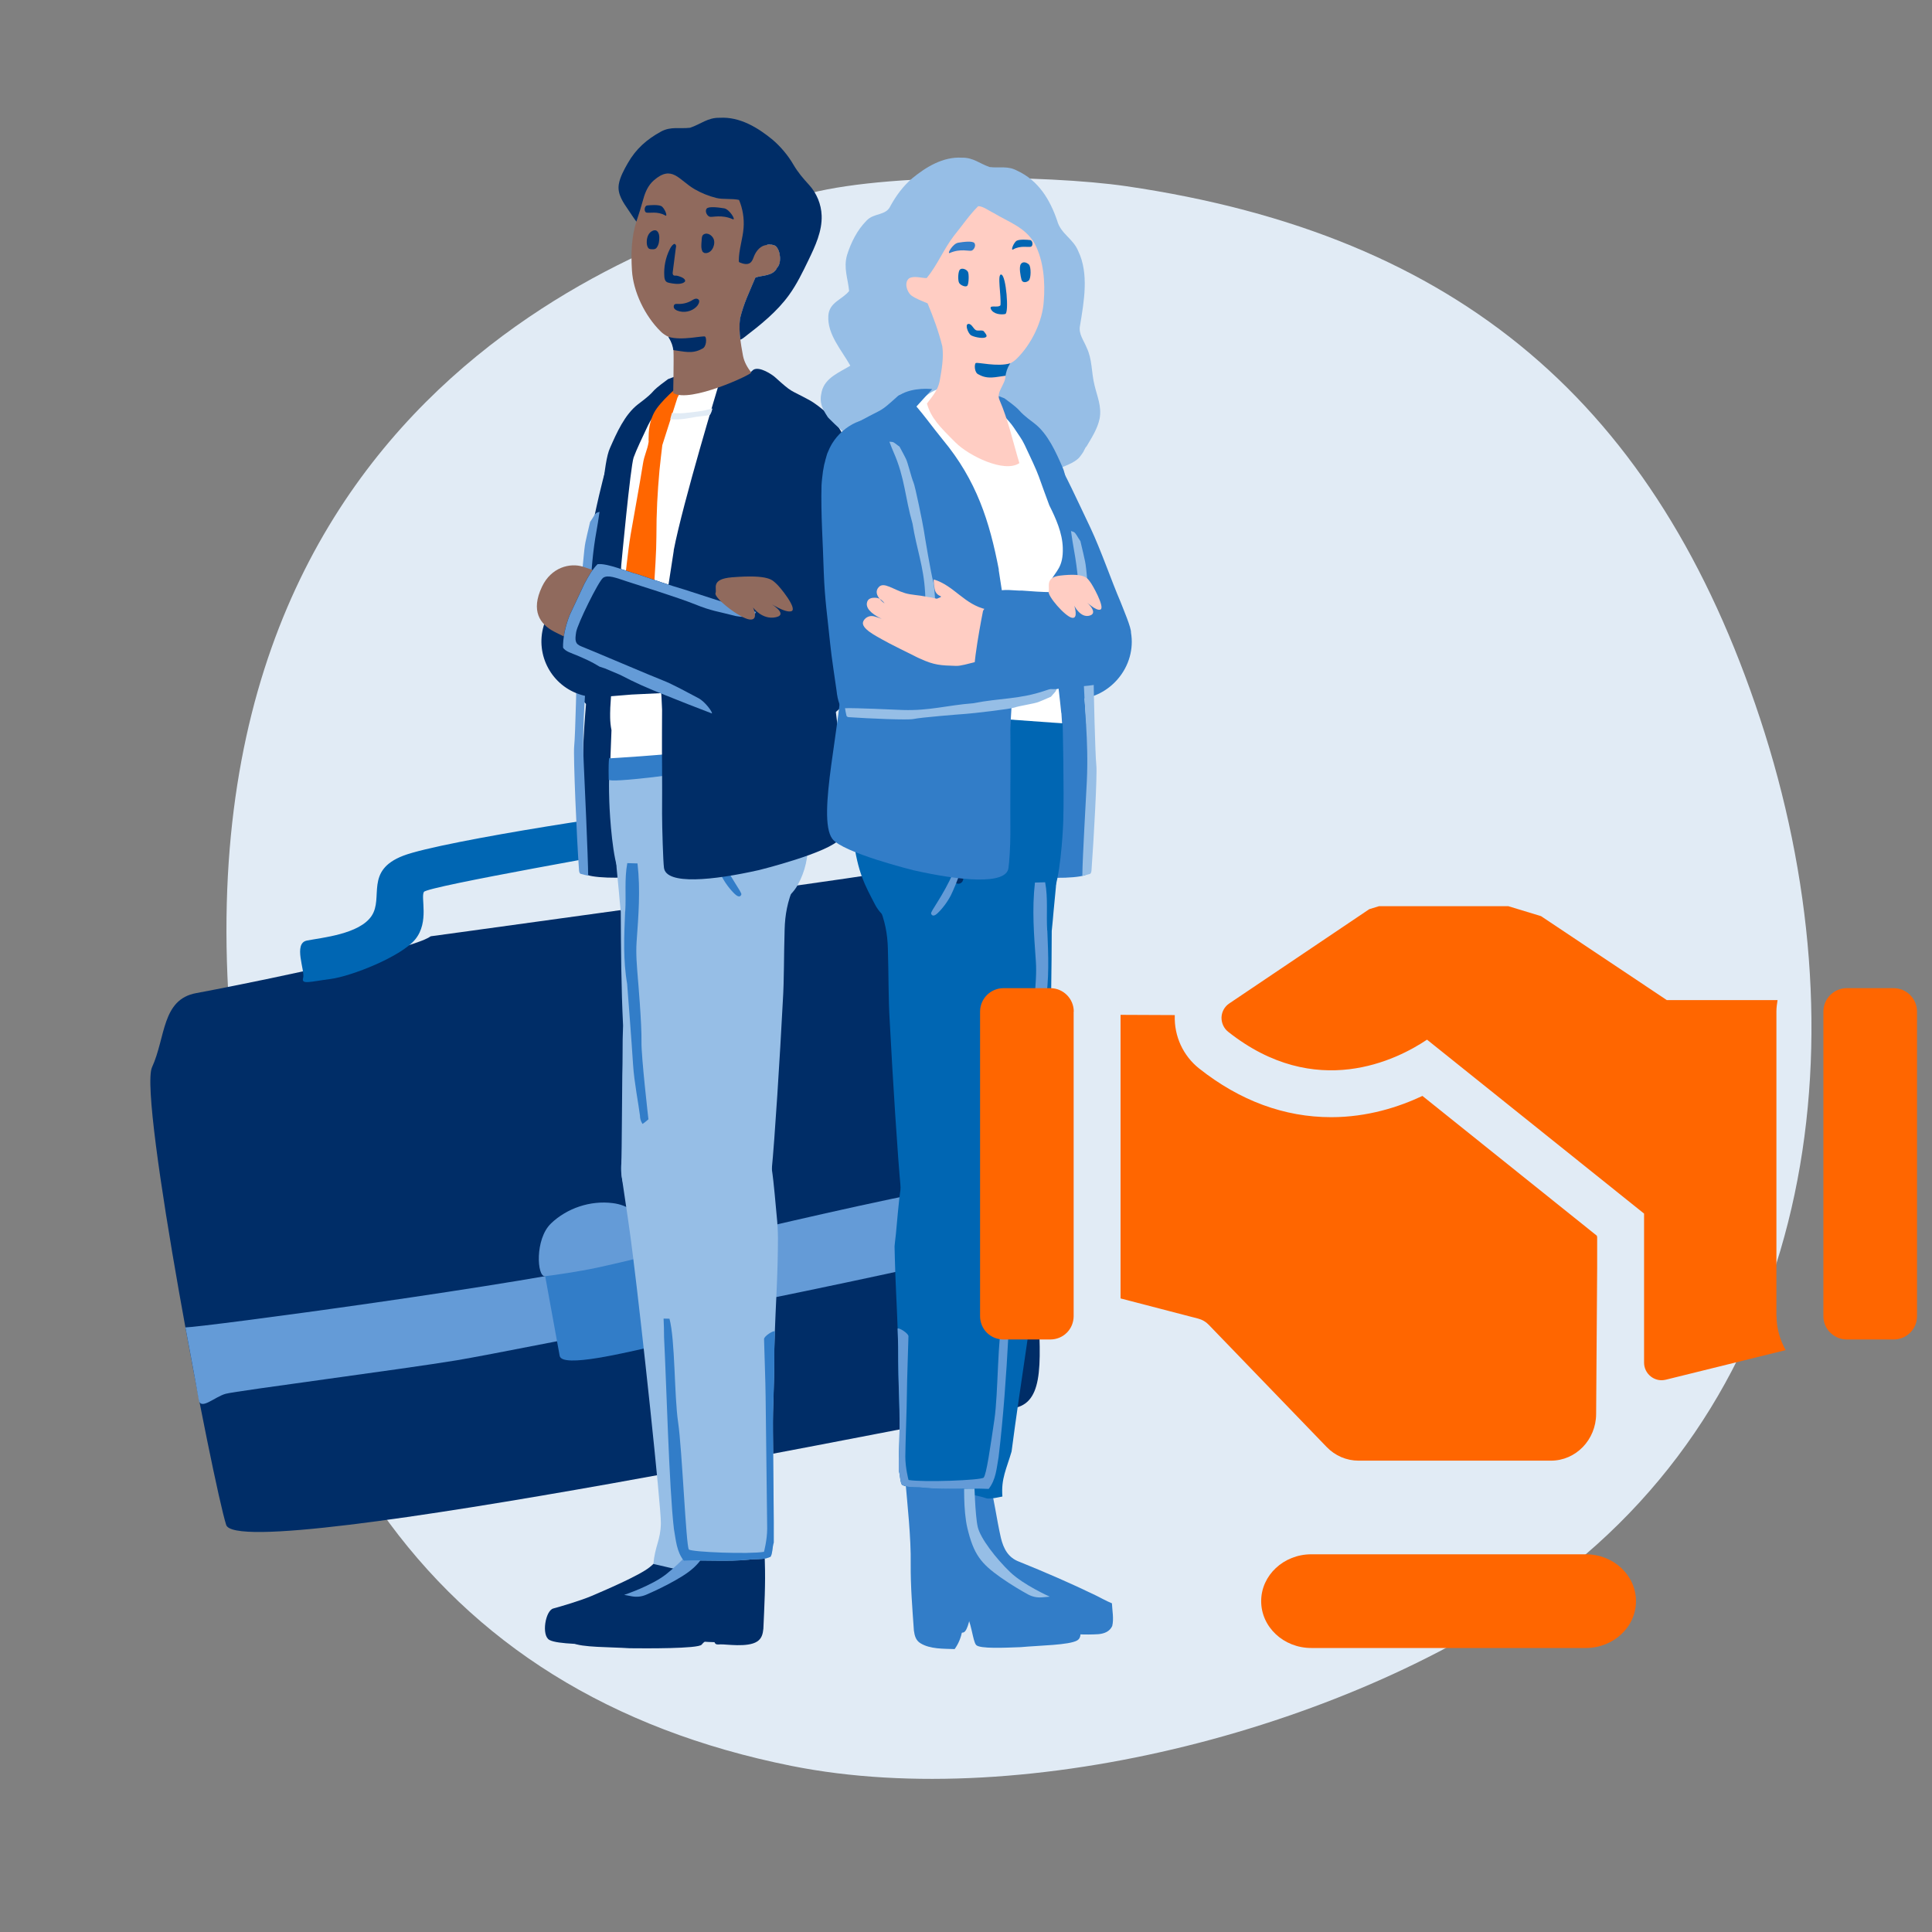<?xml version="1.0" encoding="UTF-8"?>
<svg id="Ebene_1" data-name="Ebene 1" xmlns="http://www.w3.org/2000/svg" viewBox="0 0 320 320">
  <rect x="0" y="0" width="320" height="320" fill="#808080" stroke="none"/>
  <defs>
    <style>
      .cls-1 {
        fill: #96bee6;
      }

      .cls-1, .cls-2, .cls-3, .cls-4, .cls-5, .cls-6, .cls-7, .cls-8, .cls-9, .cls-10 {
        stroke-width: 0px;
      }

      .cls-2 {
        fill: #e1ebf5;
      }

      .cls-3 {
        fill: #327dc8;
      }

      .cls-4 {
        fill: #649bd7;
      }

      .cls-5 {
        fill: #f60;
      }

      .cls-6 {
        fill: #002d67;
      }

      .cls-7 {
        fill: #906a5d;
      }

      .cls-8 {
        fill: #0066b3;
      }

      .cls-9 {
        fill: #ffcdc3;
      }

      .cls-10 {
        fill: #fff;
      }
    </style>
  </defs>
  <path class="cls-2" d="M131.6,32.75c12.41-4.23,41.95-3.81,54.94-1.91,55.27,8.09,87.85,36.25,105,88.23,17.15,51.99,9.72,110.22-35.02,143.25-31.99,23.62-86.28,38-125.42,30.17-59.98-12-90.33-56.97-93.43-130.82-4.44-105.58,83.18-125.26,93.93-128.93Z"/>
  <g>
    <g>
      <path class="cls-6" d="M71.34,155.08c-1.75,1.31-11.42,3.68-20.79,5.73-7.82,1.71-15.44,3.2-18.05,3.68-5.73,1.05-5.04,7.31-7.32,12.28s10.1,68.91,12.28,75.8c2.18,6.89,124.53-18.73,129.9-19.26,5.37-.53,5.2-6.42,4.5-17.69-.7-11.26-8.92-60.5-14.38-65.42-5.46-4.92-7.99-6.28-12.84-5.39s-73.31,10.27-73.31,10.27Z"/>
      <path class="cls-8" d="M50.81,155.79c2.49-.49,8.72-1.05,10.74-4.09,2.02-3.04-1.19-7.5,5.25-9.97,6.44-2.47,41.94-7.88,44.47-7.61,2.53.27,1.03,6.61,5.58,7.34,4.55.73,8.85.12,10.27,1.88,1.43,1.76,2.84,6.46,2.17,6.31s-15.3,1.8-15.34,1.53-1.32-3.16-3.27-6.29c-1.95-3.13-.93-5.07-2.87-4.62-1.94.45-37.04,6.53-37.6,7.46-.56.93.91,4.95-1.41,7.83s-10.64,6.15-14.05,6.59c-3.41.44-4.89.98-4.54-.18.35-1.16-1.69-5.72.61-6.18Z"/>
    </g>
    <path class="cls-4" d="M30.72,219.86c2.4.02,57.03-7.26,72.85-11.08,15.82-3.82,65.35-15.9,65.71-13.12.36,2.78,1.58,7.1,1.23,8.51s2.14.16-7.49,3.05c-9.62,2.89-78.55,16.62-87.33,18.08-8.78,1.46-36.45,5.06-38.29,5.55-1.84.49-4.19,2.85-4.49.97-.3-1.88-2.2-11.96-2.2-11.96Z"/>
    <path class="cls-3" d="M90.19,210.76c.84,4.6,2.13,11.74,2.51,13.81.38,2.07,10.95-.55,16.14-1.7.62-.14,1.32-.36,1.53-1.1.12-.42-.52-2.67-.6-3.13-.59-3.55-1.28-7.09-2.05-10.6-.12-.55-.26-1.13-.61-1.5-.41-.44-.98-.44-1.48-.36-1.83.27-3.71,1.18-5.49.21"/>
    <path class="cls-4" d="M91.23,202.67c2.68-2.57,6.54-3.86,10.23-3.4,2.58.32,4.25,1.64,5.4,3.97.61,1.23,1.28,2.9,1.42,4.26.03.26-.24.2-.52.34s-5.94,1.5-8.88,2.13c-2.94.63-7.24,1.26-8.6,1.41-1.36.15-1.7-6.15.96-8.71Z"/>
  </g>
  <g>
    <g>
      <path class="cls-6" d="M123.38,245.56c-3.61.47-7.17.21-10.78.48.07,2.6.19,5.01-.9,7.47-.99,2.18-2.17,4.55-4.09,6.06-1.72,1.41-7.8,3.99-9.6,4.76s-5.09,1.74-6.38,2.09-1.99,4.44-.64,5.2c1.36.76,6.27.67,9.4.88,2.55.03,11.37.09,11.94-.59.57-.68.67-.42,1.76-2.17.31,2.26.46,2.17,1.35,2.12s4.5.56,6.08-.47c.77-.49.95-1.26,1.04-2.13.16-3.71.37-7.37.24-11.08-.18-4.28.31-8.43.56-12.62Z"/>
      <path class="cls-1" d="M108.22,259.04c.84.16,4.41,1.11,5.3,1.06,3.34-1.12,6.32-.81,9.72-1.69,1.41-.51,3.4-1.09,4.29-2.34.33-1.3-.32-2.86-.55-4.15-1.53-7.98-2.15-25.19-2.24-33.29-.11-9.49.32-13.52-1.25-20.35-.5-2.17-1.11-3.64-1.22-4.85-.04-.36-.1-.97-.15-1.4-.02-.16-.06-.33-.09-.49-.05-.22-.1-.45-.17-.67-1.48-5.15-6.84-8.12-11.98-6.64-4.83,1.39-7.72,6.19-6.85,11.03.66,4.52,1.29,8.45,1.85,13.13,1.37,10.84,4.62,41.08,4.58,43.91s-.99,3.76-1.23,6.74Z"/>
      <path class="cls-6" d="M127.26,246.06c-3.61.47-7.17.21-10.78.48.07,2.6.19,5.01-.9,7.47-.99,2.18-2.17,4.55-4.09,6.06-1.72,1.41-7.8,3.99-9.6,4.76-1.79.77-5.09,1.74-6.38,2.09s-1.99,4.44-.64,5.2c1.36.76,6.27.67,9.4.88,2.55.03,11.37.09,11.94-.59s.67-.42,1.76-2.17c.31,2.26.46,2.17,1.35,2.12.89-.05,4.5.56,6.08-.47.77-.49.95-1.26,1.04-2.13.16-3.71.37-7.37.24-11.08-.18-4.28.31-8.43.56-12.62Z"/>
      <g>
        <circle class="cls-6" cx="110.19" cy="75.56" r=".81" transform="translate(-16.6 33.43) rotate(-16.06)"/>
        <path class="cls-6" d="M115.86,67.96c1.55,1.06,2.67,2.52,3.31,4.14.04.11.08.21.12.32.13.36.23.72.3,1.1.03.13.07.27.09.39.02.1.03.2.04.31.04.29.07.57.09.86,0,.05,0,.11,0,.16.03.2.04.39.05.58.02.74,0,1.5-.07,2.27-.03.38-.06.78-.11,1.17-.71,4.71-1.94,9.41-2.91,14.06-.99,4.52-1.97,8.93-3,13.42-.4,1.73-.65,3.57-1.05,5.22-.06.32-.15.65-.25.97,0,.01,0,.02,0,.03,0,0,0,0,0,0-.27.84-.66,1.65-1.18,2.42-2.88,4.2-8.62,5.28-12.82,2.4-2.46-1.68-3.84-4.35-3.99-7.11h0c-.24-.82.38-4.21.57-5.64.71-3.93,1.26-9.43,2.17-13.76,0,0,1.81-8.5,2.01-9.24.2-.74.96-4.26,1.45-5.2.26-.49.81-2.97,1.68-4.9.01-.02.02-.03.02-.04.09-.21.18-.39.27-.56,0-.03.02-.04.03-.06.16-.32.35-.63.56-.95,2.83-4.14,8.48-5.19,12.63-2.36Z"/>
      </g>
      <g>
        <path class="cls-6" d="M110.66,62.79c-3.71,2.7-1.36,1.45-5.02,4.2-2.17,1.69-3.5,4.7-4.6,7.2-1.16,2.46-1.4,10.99-1.88,13.64-1.3,7.13-.88,12.39-1.55,19.56-.14,7.13-.89,10.64-1.04,17.77-.05,2.97-.37,12.36-.29,13.27,0,2.44.11,6.18,1.05,6.51,1.6.59,8.11.63,8.11-.19.05-4.19-1.4-11.14-1.4-14.96-1.03-3.65-.64-6.76-.6-9.8.1-3.27.53-6.89.48-10.17.19-4.14-.1-7.2.53-11.29.39-5.11,1.47-10.24,2.72-15.2.96-3.9,3.35-6.52,4.41-10.37,1.01-3.37,3.36-8.15,4.71-11.37-.34-.67-1.89-.26-5.63,1.2Z"/>
        <path class="cls-4" d="M95.92,144.24c0,.14.08.44.26.5.37.11,1.01.26,1.24.3-.01-2.75-.61-16.07-.74-18.75-.33-7.13.45-11.78.58-18.91.68-7.17.26-12.43,1.56-19.56.14-.72.3-1.8.48-3.04-.15.03-.3.09-.47.16-.32.14-.64.89-1.09,1.51-.31,1.21-.68,2.96-.77,3.35-.25,1.08-.53,5.49-.74,6.56-.22,1.08-.66,11.53-.68,13.17-.02,1.64-.24,12.09-.45,14.1-.16,1.5.41,15.1.81,20.6Z"/>
      </g>
      <g>
        <path class="cls-10" d="M101.24,114.92c.02-.38.34-3.09.47-4.28.17-2.74.48-5.18.64-7.02.19-4.75.31-5.7.55-10.03,0,0,1.52-16.32,2.05-17.82.43-1.21,1.51-3.47,2.34-5.23.51-1.08.92-1.53,1.86-2.97.32-.5,1.12-1.4,1.86-2.18.63-.67,1.64-1.56,2.25-2.04.34-.25.65-.49.92-.69.5-.35.88-.6,1.1-.7,3.44-1.54,5.52-1.2,7.06-.4.69.34,13.99,7.22,13.99,14.86,0,5.22-1.89,11.17-2.92,15.68-1.81,7.97-2.51,16.77-2.49,20.34,0,.92.25,2.81.37,4.55.03.37.05.75.06,1.13,0,.26,0,.51,0,.74,0,.07-.01.15-.02.22,0,.06,0,.11,0,.17,0,.1-.03.19-.03.29-.02.17-.03.34-.06.5-.93,7.95-3.5,18.16-15.7,18.15-7.01-.01-13.21-3.56-14.53-10.12-.02-.1.29-7.02.27-7.13-.14-.72-.21-1.4-.22-2.09,0,0,0,0,0,0-.01-.48,0-.97.02-1.49,0-.02,0-.04,0-.06,0-.01,0-.03,0-.04.04-.72.09-1.48.15-2.34Z"/>
        <path class="cls-1" d="M129.21,126.04l-28.19,2.03s-.26-.12-.1,4.71c.08,2.49.56,9.77,1.72,11.94,1.91,3.58,8.77,7.41,12.69,7.37,6.85-.07,14.22-.9,16.78-5.48,5.17-9.26-2.9-20.57-2.9-20.57Z"/>
        <path class="cls-3" d="M128.76,123.27c-.37.03-7.39.37-13.22,1.11-5.84.73-14.53,1.22-14.53,1.22,0,0-.27-.97-.19,3.52.01.66,12.93-1.02,16.65-1.73,4.58-.87,7.09-.65,9.02-.68s3.26-.66,3.26-.66l-.51-2.27s.29-.57-.49-.51Z"/>
      </g>
      <g>
        <path class="cls-1" d="M102.91,193.2c.09-3.49.11-11.47.16-15.1.04-1.23.04-2.47.05-3.72,0-1.5.01-3,.08-4.51-.31-6.35-.35-12.51-.38-18.84-.14-1.51-.24-2.27-.3-3.2-.19-2.01-.25-2.61-.39-4.07-.47-5.01,1.72-9.67,5.41-12.57,2.08-1.62,4.62-2.7,7.45-2.97,3.82-.36,7.44.82,10.22,3.04,1.12.89,2.11,1.95,2.92,3.15,1.31,1.92,2.16,4.19,2.39,6.66.15,1.57.04,3.11-.3,4.57h0s0,.03-.02.06c-.11.45-.24.89-.39,1.32-.58,1.99-1.31,4.24-1.62,5.28-.43,1.46-.99,2.72-1.47,4.36-.36,1.22-1.16,4.42-1.31,5.29-.16.87-.86,4.98-.95,5.68-.09.71-.77,6.6-.88,7.43-.02.18-.24,2.81-.27,4.08-.45,5.65-.96,12.65-1.05,14.62,0,.03-.05.89-.06.94-.5,4.46-4.05,8.12-8.7,8.56-5.33.51-10.05-3.41-10.55-8.74-.03-.31-.05-1.21-.03-1.32Z"/>
        <circle class="cls-3" cx="116.35" cy="145.55" r=".81"/>
      </g>
      <circle class="cls-1" cx="112.56" cy="193.57" r=".81"/>
      <g>
        <path class="cls-1" d="M105.12,136.7c2.34-5.79,8.34-9.54,14.84-8.79.74.09,1.45.23,2.15.41,6.59,1.81,11.07,8.16,10.38,15.14l-.07.5-.92,2.8c-1.1,2.63-1.47,4.76-1.54,7.17-.14,4.59-.07,8.29-.3,11.91-.48,9.24-1.33,22.78-1.86,28.14,0,0-.03.25-.11.69-.92,5.48-5.97,9.35-11.54,8.7-5.03-.58-8.81-4.61-9.25-9.46-.03-.26-.04-.51-.04-.76-.39-7.28-.91-18.08-1.22-23.35,0,0-.1-1.32-.12-1.72h0l-.3-4.14-.79-14.61-.29-3.71-.11-2.93v-.38c.12-1.87.41-3.72,1.09-5.61Z"/>
        <path class="cls-3" d="M103.56,150.97c.17-2.74-.16-5.3.34-8.01.53.01,1.11.03,1.69.05.51,4.42.16,8.65-.15,13.02-.14,2.04.06,4.02.21,6h0s.66,7.56.6,10.54c-.05,2.41,1.15,12.82,1.15,12.82,0,0-.56.5-.97.77,0,0-.43-.55-.43-1.37-.21-1.74-.97-5.63-1.14-8.4-.22-3.61-.98-13.34-.98-13.34h.01c-.7-3.96-.52-7.95-.35-12.09Z"/>
        <path class="cls-1" d="M117.48,145.45c-.01.11,0,.22.03.32h0c.09.3.35.54.69.58.43.05.82-.25.89-.67h0s0-.03,0-.05c0,0,0,0,0-.01.04-.44-.27-.83-.71-.89-.37-.04-.71.17-.84.5-.03.07-.05.14-.05.21Z"/>
        <path class="cls-3" d="M117.69,134.86s-.37,2.38,1.39,6.42c1.76,4.03,3.85,6.51,3.71,6.88s-.44.43-.88.09-1.61-1.59-2.4-3.14c-.79-1.59-2.61-6.36-2.82-7.5-.21-1.14-.29-2.51-.29-2.51,0,0,1.18-.59,1.29-.24Z"/>
      </g>
      <path class="cls-4" d="M119.35,246.62s-.25,4.66-1.27,7.6c-1.46,4.2-2.8,5.6-6.29,7.57-1.88,1.06-3.66,1.87-4.77,2.35-.75.32-1.56.41-2.36.26l-1.28-.24s4.51-1.49,6.97-3.43c2.46-1.95,5.42-5.02,6.05-6.91s1.31-7.4,1.31-7.4l1.64.19Z"/>
      <g>
        <path class="cls-6" d="M96.3,115.1c-4.89-1.44-7.68-6.56-6.25-11.45.94-3.19,3.45-5.48,6.43-6.29.26-.08.58-.2.9-.23.11,0,.98-.08,1.08-.09.21-.01,1.29,0,1.69,0,4.07,0,6.52.03,9.67.1,3.42.06,5.23.15,8.27.51l2.72.11s.93-.04.93-.04c1.7.32,2.62.34,4.23.42.73.04,1.98-.09,2.54.4.55,1.33.92,3.48.87,5.49l-.44,5.7c-.2,1.44-.38,2.68-.88,3.75-1.38.76-5.14.58-6.88.79-2.66.08-5.42.16-8.06.36-.03,0-8.51.41-8.51.41l-5.12.42s-.04,0-.06-.01c-1.03.06-2.09-.04-3.13-.35Z"/>
        <circle class="cls-6" cx="98.9" cy="106.25" r=".81" transform="translate(-42.55 73.65) rotate(-34.07)"/>
      </g>
      <g>
        <g>
          <path class="cls-1" d="M106.83,193.07c-.01.48.01.95.08,1.42.02.18.05.37.07.55.52,3.96,1.36,9.83,1.87,13.56.54,3.25.89,6.52,1.04,9.79.06,1.04.08,2.09.09,3.14.37,6.75.82,24.95,1.63,31.71.34,1.93.42,3.67,1.65,5.28,3.62-.17,7.21.17,10.79-.19.82-.13,1.93-.02,2.87-.23.22-.05.42-.11.62-.21.39-.17.4-1.93.61-2.37.05-2.23-.1-15.48-.13-18.28-.05-5.11.23-6.39.23-13.66.02-1.02.05-2.04.09-3.04.14-3.98.38-7.91.46-11.49.05-3.18.15-4.8-.17-7.83-.18-1.76-.42-5.11-.81-7.71v-.07c-.01-.26-.02-.52-.02-.76.01-.02,0-.06,0-.08-.33-5.4-4.77-9.74-10.28-9.83-5.8-.1-10.58,4.52-10.68,10.31Z"/>
          <path class="cls-1" d="M116.51,193.24s0,.07,0,.11c0,.01,0,.03,0,.04,0,0,0,.01,0,.02.07.37.39.65.78.66.43,0,.79-.33.82-.76,0-.01,0-.02,0-.04h0s0-.05,0-.06c0,0,0,0,0,0-.03-.42-.37-.75-.79-.76-.45,0-.82.35-.83.8Z"/>
        </g>
        <path class="cls-3" d="M110.88,218.4c.96,3.55.78,12.75,1.44,17.2.66,4.44,1.31,20.55,1.78,21.04.42.44,10.01.81,12.44.39h0s.53-1.98.53-3.86c0-1.89-.26-20.03-.26-21.86s-.26-9.03-.26-9.52,1.58-1.48,1.79-1.27h.01c-.05,1.02-.07,2.04-.09,3.06,0,7.27-.27,8.55-.23,13.66.02,2.8.17,16.05.13,18.28-.21.43-.22,2.2-.61,2.37-.03.01-.07.02-.1.03-.14.06-.29.11-.44.15-.03,0-.05.02-.08.03h0c-.94.21-2.05.1-2.87.22-3.58.37-7.18.03-10.8.2-1.22-1.61-1.29-3.34-1.64-5.28-.8-6.76-1.27-24.95-1.63-31.7,0-1.04-.03-2.1-.08-3.14l1,.02Z"/>
      </g>
      <path class="cls-6" d="M111.58,91.18c1.53-7.96,7.52-27.67,7.52-27.67,0,0,3.89-.48,5.66-2.25,1.02-.67,3.18.83,3.57,1.18,3.09,2.78,2.22,1.91,5.89,3.92.55.3,2.05,1.37,3.09,2.41l1.96,2.64c1.68,5,1.05,6.78.18,11.94-1,5.93-1.79,17.64-1.87,24.52-.09,8.2,4.24,27.43,1.57,31.04-1.71,2.3-13.43,5.2-13.43,5.2-7.51,1.69-15.46,2.54-15.75-.42-.13-.94-.31-6.56-.31-8.9,0-2.78.03-5.29,0-7.83-.04-2.82,0-9.4,0-9.4-.19-5.41-.76-7.67,0-13.29.81-5.98.68-4.89,1.94-13.09Z"/>
      <g>
        <path class="cls-6" d="M133.92,66.78c1.78.58,3.27,1.67,4.34,3.05.07.09.13.18.2.27.22.31.42.63.6.97.07.12.14.24.2.35.04.09.08.18.12.28.12.27.22.53.33.81,0,.05.03.1.04.16.08.18.15.36.21.54.23.7.42,1.44.57,2.2.08.38.16.76.22,1.16.63,4.72.77,9.57,1.14,14.31.32,4.62.17,7.3.19,11.9.01,2.24-.19,6.22-.24,7.92,0,.33-.01.66-.05,1,0,.01,0,.02,0,.03,0,0,0,0,0,0-.09.88-.31,1.75-.67,2.61-1.97,4.7-7.38,6.91-12.07,4.93-2.75-1.15-4.64-3.49-5.34-6.16h-.01c-.4-.75-.48-4.19-.57-5.63-.1-3.99-.24-8.68-.58-13.09,0,0-.64-8.67-.65-9.43-.02-.76-.27-4.36-.06-5.39.12-.54-.07-2.89.22-4.99,0-.02.03-.32.03-.34.03-.22.06-.3.09-.49,0-.04,0-.07.01-.09.07-.35.16-.71.28-1.07,1.56-4.76,6.69-7.36,11.46-5.8Z"/>
        <circle class="cls-6" cx="131.18" cy="75.59" r=".81"/>
      </g>
      <circle class="cls-6" cx="132.25" cy="111" r=".81"/>
      <path class="cls-5" d="M103.27,97.7c.45-3.09.68-6.11,1.18-9.13.68-3.94,1.41-7.81,2.03-11.68.23-1.55.73-2.26.96-3.73-.03-.08,0-.81,0-.9,0-1.52.36-2.9.91-3.93.93-1.74,3.9-4.39,5.42-5.43l-1.56,2.96-2.51,7.87c-.07.6-.37,3.07-.47,4.16-.33,3.71-.51,6.87-.51,11.05,0,4.5-.95,14.85-.95,16.86s-.63,2.09-2.13,4.11c-.17.31-.39.46-.73.54-.45-1.01-.62-2.32-.9-3.48-.45-2.01-.73-4.02-.96-6.11-.11-1.08.06-2.09.23-3.17Z"/>
      <path class="cls-2" d="M111.29,68.4s1.21.1,1.93.03c.72-.07,2.21-.23,3.16-.39.6-.1.87-.22,1.63-.38-.06.25-.21.78-.43,1.08-.68.14-1.75.22-2.3.31-.69.11-2.75.59-4.27.37"/>
      <path class="cls-7" d="M104.56,109.74c1.14.59,6.18,2.98,6.86,2.01.96-1.35-8.09-4.12-6.39-4.6.55.2,1.07.37,1.57.48l.04.02c1.46.47,2.55.57,3.54.99,1.95.84,3.26,2.24,4.18,1.49.74-.61.48-1.4.09-2-.42-.28-.66-.73-.71-.84.08.07.44.4.71.84.13.1.28.18.45.22.76.18,1.54.13,1.74-.69.29-1.14-1.22-2.26-2.19-2.86.41.21.89.44,1.29.58.81.27,1.58-.16,1.84-.72.51-1.08-1.93-2.61-2.89-3.32-.86-.64-1.96-1.47-2.61-1.88-.07-.05-2.4-.23-2.4-.23-.28-.18-1.01-.53-1.28-.67-2.12-1.26-2.69-1.67-5.17-2.01-1.61-.26-1.19-.71-3.71-1.68l-2.97-1.01c-2.15-.67-5.26.1-6.78,3.32-1.9,4-.33,6.21,2,7.43.51.26,2.27,1.17,2.81,1.23.61.22,2.11.82,2.72,1.04,3.62,1.2,3.97,1.41,7.27,2.84Z"/>
      <path class="cls-6" d="M129.26,103.16c-.88-.66-1.83-1.13-2.82-1.44-.02,0-.04-.02-.05-.03l-1.17-.34-3.77-1.09s-8.08-2.62-8.1-2.62c-2.55-.75-5.16-1.64-7.67-2.51-1.7-.41-5.15-1.91-6.72-1.69-.84.83-1.45,1.92-2.15,3.2l-2.43,5.17c-.76,1.86-1.18,4-1.13,5.44.35.65,1.57.98,2.24,1.27,1.48.64,2.34.99,3.81,1.89,0,0,.86.28.88.29l2.51,1.06c2.72,1.41,4.38,2.14,7.56,3.4,2.56,1.03,4.63,1.85,7.65,3,.44.16.89.34,1.36.51.37.14,1.38.53,1.58.59.09.03.93.27,1.05.3.31.09.65.09.91.1,3.09.3,6.24-.95,8.25-3.61,2.68-3.55,2.41-8.42-.42-11.65h0c-.41-.46-.86-.88-1.37-1.27Z"/>
      <path class="cls-4" d="M125.23,101.36l-3.77-1.09s-8.08-2.62-8.1-2.62c-2.55-.75-5.16-1.64-7.67-2.51-1.7-.41-5.15-1.91-6.72-1.69-.84.83-1.45,1.92-2.15,3.2l-2.43,5.17c-.76,1.86-1.18,4-1.13,5.44.35.65,1.57.98,2.24,1.27,1.48.64,2.34.99,3.81,1.89,0,0,.86.28.88.29l2.51,1.06c2.72,1.41,4.38,2.14,7.56,3.4,2.56,1.03,4.63,1.85,7.65,3,.17-.13-1.05-1.91-2.24-2.54-1.58-.83-4.37-2.36-5.84-2.92-1.47-.55-12.52-5.27-13.57-5.66-1.04-.4-1.04-1.03-.83-2.36.22-1.34,3.7-8.44,4.47-8.99.79-.55,2.19.03,3.93.6,1.62.53,8.58,2.7,11.3,3.8,2.72,1.11,3.88,1.19,5.98,1.75,1.18.32,1.79.37,3.2.31.43-.09.76-.44.92-.81Z"/>
    </g>
    <circle class="cls-3" cx="166.25" cy="77.93" r=".81" transform="translate(45.37 216.13) rotate(-73.94)"/>
    <path class="cls-3" d="M158.08,70.73c-1.23,1.42-1.98,3.09-2.24,4.78-.01.11-.03.22-.04.33-.04.37-.06.74-.05,1.11,0,.13,0,.27,0,.39,0,.09.02.2.03.3.03.28.06.55.1.83.02.05.03.1.04.15.02.2.05.37.08.55.14.7.32,1.4.55,2.1.11.35.22.71.35,1.07,1.68,4.21,3.84,8.26,5.74,12.34,1.9,3.96,3.76,7.81,5.68,11.72.74,1.51,1.37,3.15,2.1,4.59.13.29.28.56.44.84,0,0,0,.02.01.03,0,0,0,0,0,0,.43.71.97,1.37,1.63,1.94,3.61,3.14,9.24,2.57,12.59-1.27,1.96-2.25,2.69-5.12,2.24-7.74h0c.05-.83-1.25-3.83-1.74-5.11-1.5-3.48-3.2-8.47-4.98-12.26,0,0-3.52-7.45-3.87-8.08-.35-.63-1.82-3.72-2.47-4.46-.35-.38-1.4-2.55-2.62-4.12-.02-.01-.02-.02-.02-.04-.12-.17-.25-.31-.38-.45,0-.02-.02-.04-.04-.05-.22-.25-.47-.5-.73-.73-3.55-3.09-9.1-2.53-12.4,1.26Z"/>
    <circle class="cls-3" cx="166.32" cy="78.74" r="9.14" transform="translate(44.64 216.79) rotate(-73.94)"/>
    <path class="cls-1" d="M179.92,74.02c.82-1.41,1.87-2.97,2.22-4.72.35-1.99-.4-3.59-.85-5.48-.55-2.19-.35-4.24-1.3-6.23-.5-1.25-1.4-2.29-1.1-3.69.65-3.94,1.5-8.57-.3-12.31-.85-2.09-2.89-2.84-3.49-5.04-1.2-3.54-3.14-6.68-6.63-8.28-1.55-.85-2.89-.4-4.54-.6-1.65-.55-2.74-1.6-4.59-1.55-3.14-.2-5.98,1.55-8.28,3.44-1.5,1.3-2.59,2.79-3.54,4.49-.75,1.74-2.74,1.15-3.99,2.49-1.55,1.55-2.59,3.64-3.24,5.73-.6,2.14.15,3.84.35,5.93-1.15,1.45-3.29,1.84-3.44,4.09-.2,3.09,2.19,5.68,3.64,8.28-1.79,1.1-4.19,1.99-4.74,4.29-.45,1.84.08,2.81,1.03,4.26,0,0,1.91,2.02,3.13,2.77s4.13,2.19,5.56,2.35c1.43.16,3.23.42,3.23.42,0,0,1.09,2.65,2.93,4.01,1.76,1.3,3.33,2.21,5.8,2.74,1.65.35,3.07.42,4.53.39,2.62-.05,4.07-.8,5.15-1.65.86-.68,2.29-2.62,2.29-2.62,0,0,3.61.85,5.47.13,1.86-.72,3.07-1.24,3.68-2.05.62-.82.64-.98.64-.98l.32-.61Z"/>
    <circle class="cls-3" cx="173.37" cy="113.31" r=".81" transform="translate(-11.41 19.75) rotate(-6.31)"/>
    <path class="cls-3" d="M166.36,65.97c3.71,2.7,1.36,1.45,5.02,4.2,2.17,1.69,3.5,4.7,4.6,7.2,1.16,2.46,1.4,10.99,1.88,13.64,1.3,7.13.88,12.39,1.55,19.56.14,7.13.89,10.64,1.04,17.77.05,2.97.37,12.36.29,13.27,0,2.44-.11,3.02-1.05,3.35-1.6.59-8.11.63-8.11-.19-.05-4.19,1.4-7.98,1.4-11.8,1.03-3.65.64-6.76.6-9.8-.1-3.27-.53-6.89-.48-10.17-.19-4.14.1-7.2-.53-11.29-.39-5.11-1.47-10.24-2.72-15.2-.96-3.9-3.35-6.52-4.41-10.37-1.01-3.37-3.36-8.15-4.71-11.37.34-.67,1.89-.26,5.63,1.2Z"/>
    <path class="cls-1" d="M180.77,144.26c0,.14-.08.44-.26.5-.37.11-1.01.26-1.24.3.01-2.69.61-12.92.74-15.59.33-7.13-.45-11.78-.58-18.91-.68-7.17-.26-12.43-1.56-19.56-.14-.72-.3-1.8-.48-3.04.15.03.3.09.47.16.32.14.64.89,1.09,1.51.31,1.21.68,2.96.77,3.35.25,1.08.53,5.49.74,6.56.22,1.08.66,11.53.68,13.17.02,1.64.24,12.09.45,14.1.16,1.5-.41,11.94-.81,17.44Z"/>
    <path class="cls-10" d="M175.78,118.1c-.02-.38-.34-3.09-.47-4.28-.17-2.74-.48-5.18-.64-7.02-.19-4.75-.31-5.7-.55-10.03,0,0-.02-.23-.05-.64.85-1.6,2.06-2.18,1.96-5.4-.07-2.48-1.15-4.87-2.23-7.03,0,0,0,0,0,0-.61-1.65-1.2-3.24-1.73-4.75-.43-1.21-1.51-3.47-2.34-5.23-.51-1.08-.92-1.53-1.86-2.97-.32-.5-1.12-1.4-1.86-2.18-.63-.67-1.64-1.56-2.25-2.04-.34-.25-.65-.49-.92-.69-.5-.35-.88-.6-1.1-.7-3.44-1.54-5.52-1.2-7.06-.4-.69.34-1.26.8-1.81,1.19-.11.08-.22.15-.34.23-.09.05-.18.11-.28.15-1.47.75-3.41.85-5.04,1.29l-.47.31c-2.1.68-1.85,1.14-2.64,1.32-2.72.61-2.79,2.9-2.79,2.9-.91,1.76-.74,4.64-.61,7.46.25,5.22,1.89,11.17,2.92,15.68,1.81,7.97,2.51,16.77,2.49,20.34,0,.92-.25,2.81-.37,4.55-.03.37-.05.75-.06,1.13,0,.26,0,.51,0,.74,0,.07.01.15.02.22,0,.06,0,.11,0,.17,0,.1.03.19.03.29.02.17.03.34.06.5.93,7.95,7.92,13.87,16.01,13.35,6.99-.45,12.56-5.58,13.87-12.14.02-.1.06-.2.08-.31.14-.72.21-1.4.22-2.09,0,0,0,0,0,0,.01-.48,0-.97-.02-1.49,0-.02,0-.04,0-.06,0-.01,0-.03,0-.04-.04-.72-.09-1.48-.15-2.34Z"/>
    <path class="cls-8" d="M141.31,138.65c-.45-3.66.84-7.17,1.06-8.57.5-3.12,1.21-6.45,1.57-7.22,1.19-2.54,1.98-5.22,1.98-5.22l30.09,2.17s.26,11.32.1,16.16c-.08,2.49-.56,9.77-1.72,11.94-1.91,3.58-8.77,7.41-12.69,7.37-6.85-.07-14.38-.81-16.78-5.48-1.56-3.03-2.87-5.15-3.61-11.13Z"/>
    <path class="cls-3" d="M154.4,64.45s-3.12-.39-5.34.96c-2.23,1.35.1,4.83.1,4.83l5.24-5.79Z"/>
    <path class="cls-8" d="M174.11,196.37c-.09-3.49-.11-11.47-.16-15.1-.04-1.23-.04-2.47-.05-3.72,0-1.5-.01-3-.08-4.51.31-6.35.35-12.51.38-18.84.14-1.51.24-2.27.3-3.2.19-2.01.25-2.61.39-4.07.47-5.01-1.72-9.67-5.41-12.57-2.08-1.62-4.62-2.7-7.45-2.97-3.82-.36-7.44.82-10.22,3.04-1.12.89-2.11,1.95-2.92,3.15-1.31,1.92-2.16,4.19-2.39,6.66-.15,1.57-.04,3.11.3,4.57h0s0,.03.02.06c.11.45.24.89.39,1.32.58,1.99,1.31,4.24,1.62,5.28.43,1.46.99,2.72,1.47,4.36.36,1.22,1.16,4.42,1.31,5.29.16.87.86,4.98.95,5.68.09.71.77,6.6.88,7.43.02.18.24,2.81.27,4.08.45,5.65.96,12.65,1.05,14.62,0,.03.05.89.06.94.5,4.46,4.05,8.12,8.7,8.56,5.33.51,10.05-3.41,10.55-8.74.03-.31.05-1.21.03-1.32Z"/>
    <circle class="cls-6" cx="160.67" cy="145.57" r=".81"/>
    <path class="cls-3" d="M153.35,245.23c3.47-.1,6.98-.14,10.5-.05.82,3.13,1.2,6.36,1.93,9.54.43,1.78,1.2,3.27,3.03,3.95,4.29,1.73,8.52,3.56,12.71,5.59.87.43,1.73.92,2.65,1.3.05,1.2.34,2.55.05,3.76-.43.92-1.3,1.25-2.26,1.35-2.22.14-4.48,0-6.65-.24-3.56-.29-7.32-.19-10.84-.77-1.49-.48-2.46-2.41-3.42-3.56-.34,1.54-.72,4.09-1.49,4.29-.77.19-3.32-.39-4.53-1.25-.87-1.16-.82-2.99-.96-4.38-.14-2.84-.39-5.63-.77-8.48-.53-3.71,0-7.32.05-11.03Z"/>
    <path class="cls-8" d="M166.04,247.87c-.84.16-1.66.38-2.55.33-3.34-1.12-6.32-.81-9.72-1.69-1.41-.51-3.4-1.09-4.29-2.34-.33-1.3.32-2.86.55-4.15,1.53-7.98,2.15-13.74,2.24-21.84.11-9.49-.32-9.89,1.25-16.71.5-2.17,1.11-3.64,1.22-4.85.04-.36.1-.97.15-1.4.02-.16.06-.33.09-.49.05-.22.1-.45.17-.67,1.48-5.15,6.84-8.12,11.98-6.64,4.83,1.39,7.72,6.19,6.85,11.03-.66,4.52-1.29,4.82-1.85,9.5-1.37,10.84-3.17,21.65-4.58,32.46-.83,2.87-1.76,4.49-1.52,7.47Z"/>
    <circle class="cls-6" cx="164.46" cy="196.75" r=".81"/>
    <path class="cls-8" d="M171.9,139.88c-2.34-5.79-8.34-9.54-14.84-8.79-.74.09-1.45.23-2.15.41-6.59,1.81-11.07,8.16-10.38,15.14l.07.5.92,2.8c1.1,2.63,1.47,4.76,1.54,7.17.14,4.59.07,8.29.3,11.91.48,9.24,1.33,22.78,1.86,28.14,0,0,.03.25.11.69.92,5.48,5.97,9.35,11.54,8.7,5.03-.58,8.81-4.61,9.25-9.46.03-.26.04-.51.04-.76.39-7.28.91-18.08,1.22-23.35,0,0,.1-1.32.12-1.72h0l.3-4.14.79-14.61.29-3.71.11-2.93v-.38c-.12-1.87-.41-3.72-1.09-5.61Z"/>
    <path class="cls-4" d="M173.45,154.14c-.17-2.74.16-5.3-.34-8.01-.53.01-1.11.03-1.69.05-.51,4.42-.16,8.65.15,13.02.14,2.04-.06,4.02-.21,6h0s-.66,7.56-.6,10.54c.05,2.41-1.15,12.82-1.15,12.82,0,0,.56.5.97.77,0,0,.43-.55.43-1.37.21-1.74.97-5.63,1.14-8.4.22-3.61.98-13.34.98-13.34h-.01c.7-3.96.52-7.95.35-12.09Z"/>
    <path class="cls-6" d="M159.54,145.47c.01.11,0,.22-.03.32h0c-.09.3-.35.54-.69.58-.43.05-.82-.25-.89-.67h0s0-.03,0-.05c0,0,0,0,0-.01-.04-.44.27-.83.71-.89.37-.04.71.17.84.5.03.07.05.14.05.21Z"/>
    <path class="cls-4" d="M159.32,138.03s.37,2.38-1.39,6.42c-1.76,4.03-3.85,6.51-3.71,6.88s.44.43.88.09,1.61-1.59,2.4-3.14c.79-1.59,2.61-6.36,2.82-7.5s.29-2.51.29-2.51c0,0-1.18-.59-1.29-.24Z"/>
    <path class="cls-3" d="M149.95,244.96c3.62.37,7.18.26,10.8.44,0,2.6-.04,6.22,1.11,8.66,1.05,2.15,2.29,4.49,4.24,5.95,1.76,1.37,3.66,2.54,5.69,3.42,1.84.84,3.93,1.72,5.35,3.28,1.18,1.42,2.62,4.19,1.29,4.99-1.34.79-6.25.83-9.37,1.12-2.55.09-6.79.31-7.38-.36-.59-.66-.74-3.84-1.88-5.56-.25,2.27-.31,4.34-1.68,6.24-1.83-.07-4.05.02-5.65-.96-.78-.47-.98-1.24-1.1-2.1-.26-3.7-.56-7.36-.53-11.07.07-4.29-.55-9.87-.91-14.06Z"/>
    <path class="cls-1" d="M159.72,245.42s-.21,4.66.51,7.69c1.04,4.33,2.23,5.85,5.51,8.16,1.76,1.24,3.45,2.22,4.52,2.81.71.39,1.52.56,2.32.49l1.3-.11s-4.34-1.92-6.6-4.1c-2.26-2.18-4.9-5.53-5.34-7.47-.44-1.95-.57-7.49-.57-7.49l-1.65.03Z"/>
    <g>
      <path class="cls-8" d="M170.19,196.24c.01.48-.01.95-.08,1.42-.02.18-.05.37-.07.55-.52,3.96-1.36,6.2-1.87,9.93-.54,3.25-.89,6.52-1.04,9.79-.06,1.04-.08,2.09-.09,3.14-.37,6.75-.82,13.51-1.63,20.26-.34,1.93-.42,3.67-1.65,5.28-3.62-.17-7.21.17-10.79-.19-.82-.13-1.93-.02-2.87-.23-.22-.05-.42-.11-.62-.21-.39-.17-.4-1.93-.61-2.37-.05-2.23.1-4.03.13-6.83.05-5.11-.23-6.39-.23-13.66-.02-1.02-.05-2.04-.09-3.04-.14-3.98-.38-7.91-.46-11.49-.05-3.18-.15-1.16.17-4.2.18-1.76.42-5.11.81-7.71v-.07c.01-.26.02-.52.02-.76-.01-.02,0-.06,0-.08.33-5.4,4.77-9.74,10.28-9.83,5.8-.1,10.58,4.52,10.68,10.31Z"/>
      <path class="cls-8" d="M160.51,196.41s0,.07,0,.11c0,.01,0,.03,0,.04,0,0,0,.01,0,.02-.07.37-.39.65-.78.66-.43,0-.79-.33-.82-.76,0-.01,0-.02,0-.04h0s0-.05,0-.06c0,0,0,0,0,0,.03-.42.37-.75.79-.76.45,0,.82.35.83.8Z"/>
    </g>
    <path class="cls-4" d="M166.14,217.95c-.96,3.55-.78,12.75-1.44,17.2-.66,4.44-1.31,9.1-1.78,9.59-.42.44-10.01.81-12.44.39h0s-.53-1.98-.53-3.86.26-8.58.26-10.42.26-9.03.26-9.52-1.58-1.48-1.79-1.27h-.01c.05,1.02.07,2.04.09,3.06,0,7.27.27,8.55.23,13.66-.02,2.8-.17,4.6-.13,6.83.21.43.22,2.2.61,2.37.03.01.07.02.1.03.14.06.29.11.44.15.03,0,.05.02.08.03h0c.94.21,2.05.1,2.87.22,3.58.37,7.18.03,10.8.2,1.22-1.61,1.29-3.34,1.64-5.28.8-6.76,1.27-13.51,1.63-20.26,0-1.04.03-2.1.08-3.14l-1,.02Z"/>
    <path class="cls-3" d="M136.66,69.52s.04-.01.06-.02c-.02,0-.04.01-.06.02Z"/>
    <path class="cls-9" d="M166.54,62.35c-.08,1.41-1.57,2.57-.99,3.9,1.45,3.33,2.24,6.98,3.29,10.46-2.5,1.69-8.39-1.23-10.57-3.41-2.62-2.62-4.04-4.02-4.74-6.46.9-1.2,1.8-2.19,2.1-3.68.34-1.9.7-3.9.45-5.78-.6-2.45-1.49-4.85-2.44-7.13-.9-.4-1.94-.75-2.75-1.35-.7-.64-1.15-2.09-.34-2.78.79-.5,2.04-.06,2.94-.06,1.79-2.19,2.8-4.77,4.49-6.98,1.34-1.64,2.54-3.44,4.04-4.93.84,0,1.74.75,2.49,1.09,2.54,1.55,5.33,2.39,6.88,5.14,1.49,2.84,1.74,6.43,1.49,9.51-.2,3.29-2,7.09-4.49,9.53-.32.32-.68.57-1.08.76-.38.63-.72,1.29-.78,2.06,0,.04,0,.07,0,.12Z"/>
    <path class="cls-8" d="M170.44,43.83c.35.4.35,2.29-.05,2.64-.4.35-1.05.4-1.2-.15-.15-.55-.45-2.09-.1-2.59.35-.5,1-.25,1.35.1Z"/>
    <path class="cls-8" d="M159.02,44.63c.35-.3,1.1,0,1.3.4.2.35.15,1.99-.1,2.29s-1.1-.05-1.35-.45-.2-1.99.15-2.24Z"/>
    <path class="cls-8" d="M165.85,45.48c.8.15,1.3,6.38.65,6.53-.65.15-1.99.05-2.39-.85-.3-.75,1.2-.1,1.6-.6.15-1.6-.6-5.28.15-5.08Z"/>
    <path class="cls-8" d="M160.37,53.65c.6-.05.8.8,1.3,1.05.4.15,1.1-.1,1.3.2s.75.8.2,1-1.94-.1-2.39-.4c-.45-.35-1-1.79-.4-1.84Z"/>
    <path class="cls-8" d="M161.62,60.14c.25-.2,3.62.68,5.71.03-.53.86-.67,1.4-.78,2.06-1.6.2-2.94.65-4.44-.2-.75-.25-.75-1.7-.5-1.89Z"/>
    <path class="cls-8" d="M170.61,39.76c.45.05.55.95.15,1.1s-1.74-.25-2.94.45c-.5.3.1-1.2.6-1.45.5-.25,1.74-.15,2.19-.1Z"/>
    <path class="cls-3" d="M158.65,40.21c.9-.15,2.44-.35,2.74.05.3.4-.05,1.1-.45,1.25s-1.84-.4-3.64.4c-.5.15.55-1.55,1.35-1.69Z"/>
    <path class="cls-3" d="M165.44,94.36c-1.53-7.96-3.67-14.78-9.3-21.55-1.58-1.91-3.7-4.93-5.47-6.7-.19-.17-.39-.34-.6-.51-.41-.33-1-.32-1.39.03-3.09,2.78-2.22,1.91-5.89,3.92-.55.3-2.05,1.37-3.09,2.41l-1.96,2.64c-1.68,5-1.05,6.78-.18,11.94,1,5.93,1.79,17.64,1.87,24.52.09,8.2-4.24,24.28-1.57,27.88,1.71,2.3,13.43,5.2,13.43,5.2,7.51,1.69,15.46,2.54,15.75-.42.13-.94.31-3.41.31-5.74,0-2.78-.03-5.29,0-7.83.04-2.82,0-9.4,0-9.4.19-5.41.76-7.67,0-13.29-.81-5.98-.68-4.89-1.94-13.09Z"/>
    <path class="cls-3" d="M141.83,69.95c-1.71.77-3.08,2.01-3.99,3.49-.06.1-.12.19-.17.29-.19.34-.35.67-.49,1.02-.06.13-.11.25-.16.37-.03.09-.06.19-.09.29-.09.28-.17.55-.24.84,0,.05-.01.11-.03.16-.06.19-.11.37-.15.56-.15.72-.27,1.47-.34,2.25-.04.38-.08.78-.1,1.17-.13,4.76.24,9.6.37,14.35.17,4.63.6,7.28,1.06,11.86.22,2.23.84,6.17,1.07,7.86.03.33.08.66.15.99,0,.01,0,.02,0,.03,0,0,0,0,0,0,.18.86.49,1.71.94,2.52,2.45,4.46,8.06,6.09,12.53,3.64,2.61-1.44,4.24-3.95,4.67-6.69h.01c.31-.79.04-4.22-.02-5.66-.32-3.98-.67-8.66-.8-13.08,0,0-.27-8.69-.34-9.45-.07-.76-.19-4.37-.5-5.37-.17-.52-.24-2.88-.74-4.94,0-.02-.07-.32-.06-.33-.05-.21-.09-.29-.15-.48,0-.04-.01-.07-.02-.09-.1-.34-.23-.69-.39-1.03-2.05-4.57-7.42-6.62-12.01-4.56Z"/>
    <circle class="cls-3" cx="147.16" cy="78.77" r=".81"/>
    <path class="cls-3" d="M135.47,77.54s.04-.01.06-.02c-.02,0-.04.01-.06.02Z"/>
    <path class="cls-7" d="M124.42,61.7c-.62-.84-1.14-1.68-1.36-2.78-.37-2.02-.74-4.15-.48-6.16.64-2.61,1.53-4.34,2.54-6.77.96-.43,2.97-.19,3.6-1.65.75-.68.62-2.84-.24-3.59-.57-.36-1.27-.24-1.9-.19-.92.08-1.05.22-1.13-.75-.16-2.11-.28-5.61-2.63-6.56-1.15-.47-2.91-.15-4.18-.46s-2.45-.8-3.57-1.44c-2.64-1.52-3.73-4.12-6.77-1.48-.92.8-1.43,1.93-1.74,3.09-.34,1.25-.69,2.35-1.1,3.58-.89,2.66-.96,5.47-.79,8.24.21,3.51,2.13,7.55,4.79,10.15.34.34.85.67,1.28.87.4.67.75,1.34.81,2.16,0,.04,0,.07,0,.13.07,1.51-.05,7-.05,7,2.73,1.75,13.18-3.14,12.91-3.39Z"/>
    <path class="cls-6" d="M107.2,34.03c-.48.05-.58,1.01-.16,1.17s1.86-.27,3.13.48c.53.32-.11-1.28-.64-1.54-.53-.27-1.86-.16-2.34-.11Z"/>
    <path class="cls-6" d="M119.96,34.51c-.96-.16-2.6-.37-2.92.05-.32.43.05,1.17.48,1.33.43.16,1.97-.43,3.88.43.53.16-.58-1.65-1.43-1.81Z"/>
    <path class="cls-6" d="M116.79,55.75c-.27-.21-3.86.73-6.09.04.56.92.72,1.49.83,2.2,1.7.21,3.13.69,4.73-.21.8-.27.8-1.81.53-2.02Z"/>
    <path class="cls-6" d="M102.49,30.54c.19-1.2.89-2.46,1.49-3.51,1.34-2.36,3.14-3.94,5.49-5.23,1.65-.9,3.08-.43,4.83-.64,1.75-.58,2.92-1.7,4.89-1.65,3.35-.21,6.38,1.65,8.82,3.67,1.33,1.15,2.53,2.58,3.41,4.1.77,1.31,1.58,2.24,2.61,3.37,1.25,1.37,1.99,3.19,2.06,5.04.1,2.59-1.05,5.05-2.18,7.39-.97,2-1.94,4.02-3.25,5.82-2.01,2.77-4.73,4.93-7.44,7.01-.18.14-.38.28-.6.34-.14-1.17-.2-2.35-.05-3.49.64-2.61,1.53-4.34,2.54-6.77.96-.43,2.97-.19,3.6-1.65.75-.68.62-2.84-.24-3.59-.43-.27-.93-.27-1.42-.23v.06c-1.01.03-1.78.92-2.15,1.84-.16.41-.3.86-.65,1.12-.48.34-1.14.17-1.68-.05-.05-.02-.11-.04-.15-.09-.05-.06-.05-.14-.05-.22,0-1.83.65-3.6.79-5.43.12-1.57-.14-3.18-.75-4.63-1.13-.27-2.65-.05-3.77-.33-1.25-.31-2.45-.8-3.57-1.44-2.64-1.52-3.73-4.12-6.77-1.48-.92.8-1.43,1.93-1.74,3.09-.34,1.25-.69,2.35-1.1,3.58-.02.06-.03.11-.05.17-.47-.61-.88-1.27-1.32-1.91-.86-1.26-1.86-2.64-1.6-4.25Z"/>
    <path class="cls-6" d="M118.23,39.65c.12.38.09.8-.05,1.18-.1.29-.26.57-.5.78s-.56.34-.88.31c-.06,0-.13-.02-.18-.05-.13-.08-.22-.13-.25-.18-.29-.55-.21-1.21-.16-1.82.02-.25,0-.8.29-1.01.7-.48,1.53.2,1.72.78Z"/>
    <path class="cls-6" d="M109.2,39.34c0,.56-.06,1.14-.39,1.62-.06.09-.14.18-.23.23-.18.11-.42.1-.64.09-.14,0-.28-.01-.4-.07-.16-.08-.24-.23-.3-.38-.12-.31-.13-.64-.11-.97.05-.62.29-1.33.96-1.63.85-.38,1.12.53,1.11,1.11Z"/>
    <path class="cls-6" d="M113.42,46.33c.04.06.07.13.06.2-.01.12-.11.2-.21.26-.41.24-.91.25-1.38.22-.34-.03-.68-.08-1.01-.15-.18-.04-.36-.08-.5-.19-.27-.21-.33-.58-.35-.92-.1-1.52.21-3.06.88-4.42.16-.33.35-.66.65-.87.04-.03.09-.06.15-.06.05,0,.09.03.13.06.24.2.1.52.07.83-.15,1.27-.31,2.5-.48,3.76-.03.21-.04.49.2.58.14.05.32,0,.47.03.38.08,1.13.32,1.33.67Z"/>
    <path class="cls-6" d="M115.41,50.55c.07-.18.39-.34.39-.53s-.01-.35-.17-.46c-.16-.11-.37-.11-.56-.05s-.35.17-.51.27c-.7.41-1.52.6-2.33.56-.16,0-.33-.02-.46.06-.2.12-.23.43-.12.64s.34.33.56.42c1.05.41,2.33.15,3.13-.64.3-.3.55-.72.44-1.14"/>
    <path class="cls-1" d="M155.17,107.12c.01.08-.05.28-.22.34-.36.12-.98.29-1.21.35-.2-1.65-.43-7.98-.51-9.62-.24-4.4-1.39-7.14-2.09-11.48-1.24-4.29-1.26-7.56-3.11-11.75-.19-.42-.44-1.06-.72-1.8.15,0,.3.02.48.04.33.04.71.46,1.2.78.4.7.91,1.72,1.03,1.95.34.62.96,3.29,1.26,3.91.3.63,1.58,6.96,1.73,7.96.15,1,1.21,7.36,1.57,8.56.28.9.55,7.35.59,10.76Z"/>
    <g>
      <path class="cls-3" d="M172.63,101.69c-.47-.34-1.03-.5-1.64-.53-.01,0-.03,0-.03,0h-.74s-2.05.12-2.05.12c0,0-5.05-.26-5.06-.25-1.61-.02-3.23-.14-4.79-.26-1.09.06-3.17-.37-4.3.19-.76.89-1.42,1.94-2.19,3.17,0,0-2.09,10.45-1.26,10.85,0,0,.54.03.55.03l1.51.29c1.58.53,2.58.73,4.51,1.03,1.56.25,2.48.31,4.33.55.27.03.54.07.84.1.23.03.85.11.97.11.06,0,.59,0,.66,0,.19,0,.43-.08.61-.13,2.08-.49,9.3.09,10.07-3.15,1.55-6.55-.05-9.37-1.32-11.38h0c-.18-.28-.41-.53-.68-.73Z"/>
      <ellipse class="cls-3" cx="167.16" cy="109.12" rx=".81" ry=".43" transform="translate(-19.76 179.19) rotate(-53.68)"/>
      <ellipse class="cls-3" cx="155.53" cy="112.63" rx=".81" ry=".43" transform="translate(-27.33 171.25) rotate(-53.68)"/>
    </g>
    <path class="cls-9" d="M154.68,95.97s-.12.19.12,1.56c.3,1.63,2.01.98.37,1.64-.57-.14-1.11-.25-1.61-.31l-.04-.02c-1.5-.3-2.59-.29-3.62-.6-2.03-.62-3.48-1.88-4.32-1.03-.67.68-.33,1.44.13,1.99.45.24.74.66.8.75-.09-.06-.48-.35-.8-.75-.14-.09-.3-.15-.47-.17-.77-.09-1.55.03-1.66.88-.16,1.17,1.46,2.12,2.48,2.6-.43-.17-.94-.34-1.34-.44-.84-.18-1.55.33-1.76.91-.39,1.13,2.2,2.38,3.23,2.98.93.55,4.65,2.38,5.34,2.72.07.04.11.06.11.06.3.15.59.29.86.4,2.24,1.02,3.3,1.08,5.81,1.15,1.63.08,5.06-1.63,7.68-.93h.01c2.21.43,4.49-.77,5.34-2.95.96-2.45-.26-5.22-2.71-6.18-.53-.21-1.09-.32-1.63-.32-.63-.15-2.93,1.19-3.56,1.04-3.73-.8-5.34-3.92-8.78-4.98Z"/>
    <path class="cls-1" d="M140.52,118.77c-.09,0-.28-.07-.32-.24-.09-.37-.21-1-.24-1.23,1.66-.07,7.99.24,9.63.3,4.41.13,7.23-.78,11.62-1.12,4.38-.88,7.64-.62,11.97-2.11.44-.16,1.09-.35,1.85-.57-.01.15-.04.3-.08.47-.07.32-.52.67-.88,1.13-.73.34-1.79.76-2.03.86-.65.28-3.36.68-4,.93-.65.25-7.07.99-8.08,1.05-1.01.07-7.43.58-8.66.85-.92.2-7.37-.07-10.78-.31Z"/>
    <g>
      <path class="cls-3" d="M183.62,98.74c-.47-.34-1.03-.5-1.64-.53-.01,0-.03,0-.03,0h-.74s-2.05.12-2.05.12c0,0-5.05-.26-5.06-.25-1.61-.02-3.23-.14-4.79-.26-1.09.06-3.17-.37-4.3.19-.76.89-1.42,1.94-2.19,3.17,0,0-2.09,10.45-1.26,10.85,0,0,.54.03.55.03l1.51.29c1.58.53,2.58.73,4.51,1.03,1.56.25,2.48.31,4.33.55.27.03.54.07.84.1.23.03.85.11.97.11.06,0,.59,0,.66,0,.19,0,.43-.08.61-.13,2.08-.49,9.3.09,10.07-3.15,1.55-6.55-.05-9.37-1.32-11.38h0c-.18-.28-.41-.53-.68-.73Z"/>
      <ellipse class="cls-3" cx="178.15" cy="106.18" rx=".81" ry=".43" transform="translate(-12.91 186.84) rotate(-53.68)"/>
      <ellipse class="cls-3" cx="166.52" cy="109.69" rx=".81" ry=".43" transform="translate(-20.48 178.9) rotate(-53.68)"/>
    </g>
    <path class="cls-9" d="M175.55,95.34c4.25-.5,4.57.5,4.98,1,.42.5,2.49,4.23,1.76,4.61-.73.37-2.59-1.49-2.59-1.49,0,0,2.39,1.99.83,2.49-1.56.5-2.59-1.62-2.59-1.62,0,0,.73,2.24-.41,1.99-1.14-.25-4.05-3.61-3.84-4.36.21-.75-.62-2.32,1.87-2.62Z"/>
    <path class="cls-7" d="M121.25,95.62c6.21-.5,6.66.5,7.27,1,.61.5,3.63,4.23,2.57,4.61-1.06.37-3.79-1.49-3.79-1.49,0,0,3.48,1.99,1.21,2.49-2.27.5-3.79-1.62-3.79-1.62,0,0,1.06,2.24-.61,1.99-1.67-.25-5.91-3.61-5.6-4.36.3-.75-.9-2.32,2.73-2.62Z"/>
  </g>
  <path class="cls-5" d="M262.67,272.96h-45.48c-4.59,0-8.3-3.48-8.3-7.76h0c0-4.28,3.72-7.76,8.3-7.76h45.48c4.59,0,8.3,3.48,8.3,7.76h0c0,4.28-3.72,7.76-8.3,7.76Z"/>
  <path class="cls-5" d="M294.25,217.99c0,2.05.58,3.95,1.51,5.63l-19.84,4.9c-.23.05-.47.09-.7.09-.64,0-1.27-.21-1.79-.62-.71-.55-1.12-1.4-1.12-2.29v-24.69l-35.95-28.81c-4.95,3.33-18.44,10.17-32.93-1.3-.73-.57-1.13-1.47-1.11-2.4.04-.93.51-1.78,1.29-2.3l23.18-15.61c.55-.17,1.07-.33,1.63-.5h21.4c1.85.56,3.58,1.09,5.42,1.65l20.84,13.91h18.34c-.1.62-.19,1.25-.19,1.9v50.44ZM313.65,163.67h-7.76c-2.14,0-3.88,1.74-3.88,3.88v50.44c0,.54.11,1.05.3,1.51.38.9,1.1,1.61,1.99,2.01.03.02.05.04.08.05.47.19.98.3,1.51.3h7.76c.54,0,1.05-.11,1.51-.3.93-.4,1.67-1.13,2.06-2.06.19-.47.3-.98.3-1.51v-50.44c0-2.14-1.74-3.88-3.88-3.88ZM164.69,221.57c-.93-.4-1.67-1.13-2.06-2.06.4.92,1.14,1.67,2.06,2.06ZM177.54,219.5c-.4.93-1.13,1.67-2.06,2.06.92-.4,1.67-1.14,2.06-2.06ZM264.51,204.69l-28.91-23.17c-3.89,1.83-9.09,3.52-15.11,3.52-7.76,0-15.12-2.72-21.87-8.06-2.65-2.1-4.16-5.35-4.04-8.79,0-.02,0-.04,0-.06l-8.98-.04v46.97l12.88,3.35c.65.17,1.26.52,1.73,1.02l19.52,20.23c1.4,1.46,3.3,2.27,5.28,2.27h31.88c4.11,0,7.45-3.44,7.48-7.71l.17-24.22v-5.08c0-.07-.04-.14-.05-.22ZM177.85,167.55c0-2.14-1.74-3.88-3.88-3.88h-7.76c-2.14,0-3.88,1.74-3.88,3.88v50.44c0,.54.11,1.05.3,1.51.4.93,1.13,1.67,2.06,2.06.47.19.98.3,1.51.3h7.76c.54,0,1.05-.11,1.51-.3.93-.4,1.67-1.13,2.06-2.06.19-.47.3-.98.3-1.51v-50.44Z"/>
</svg>